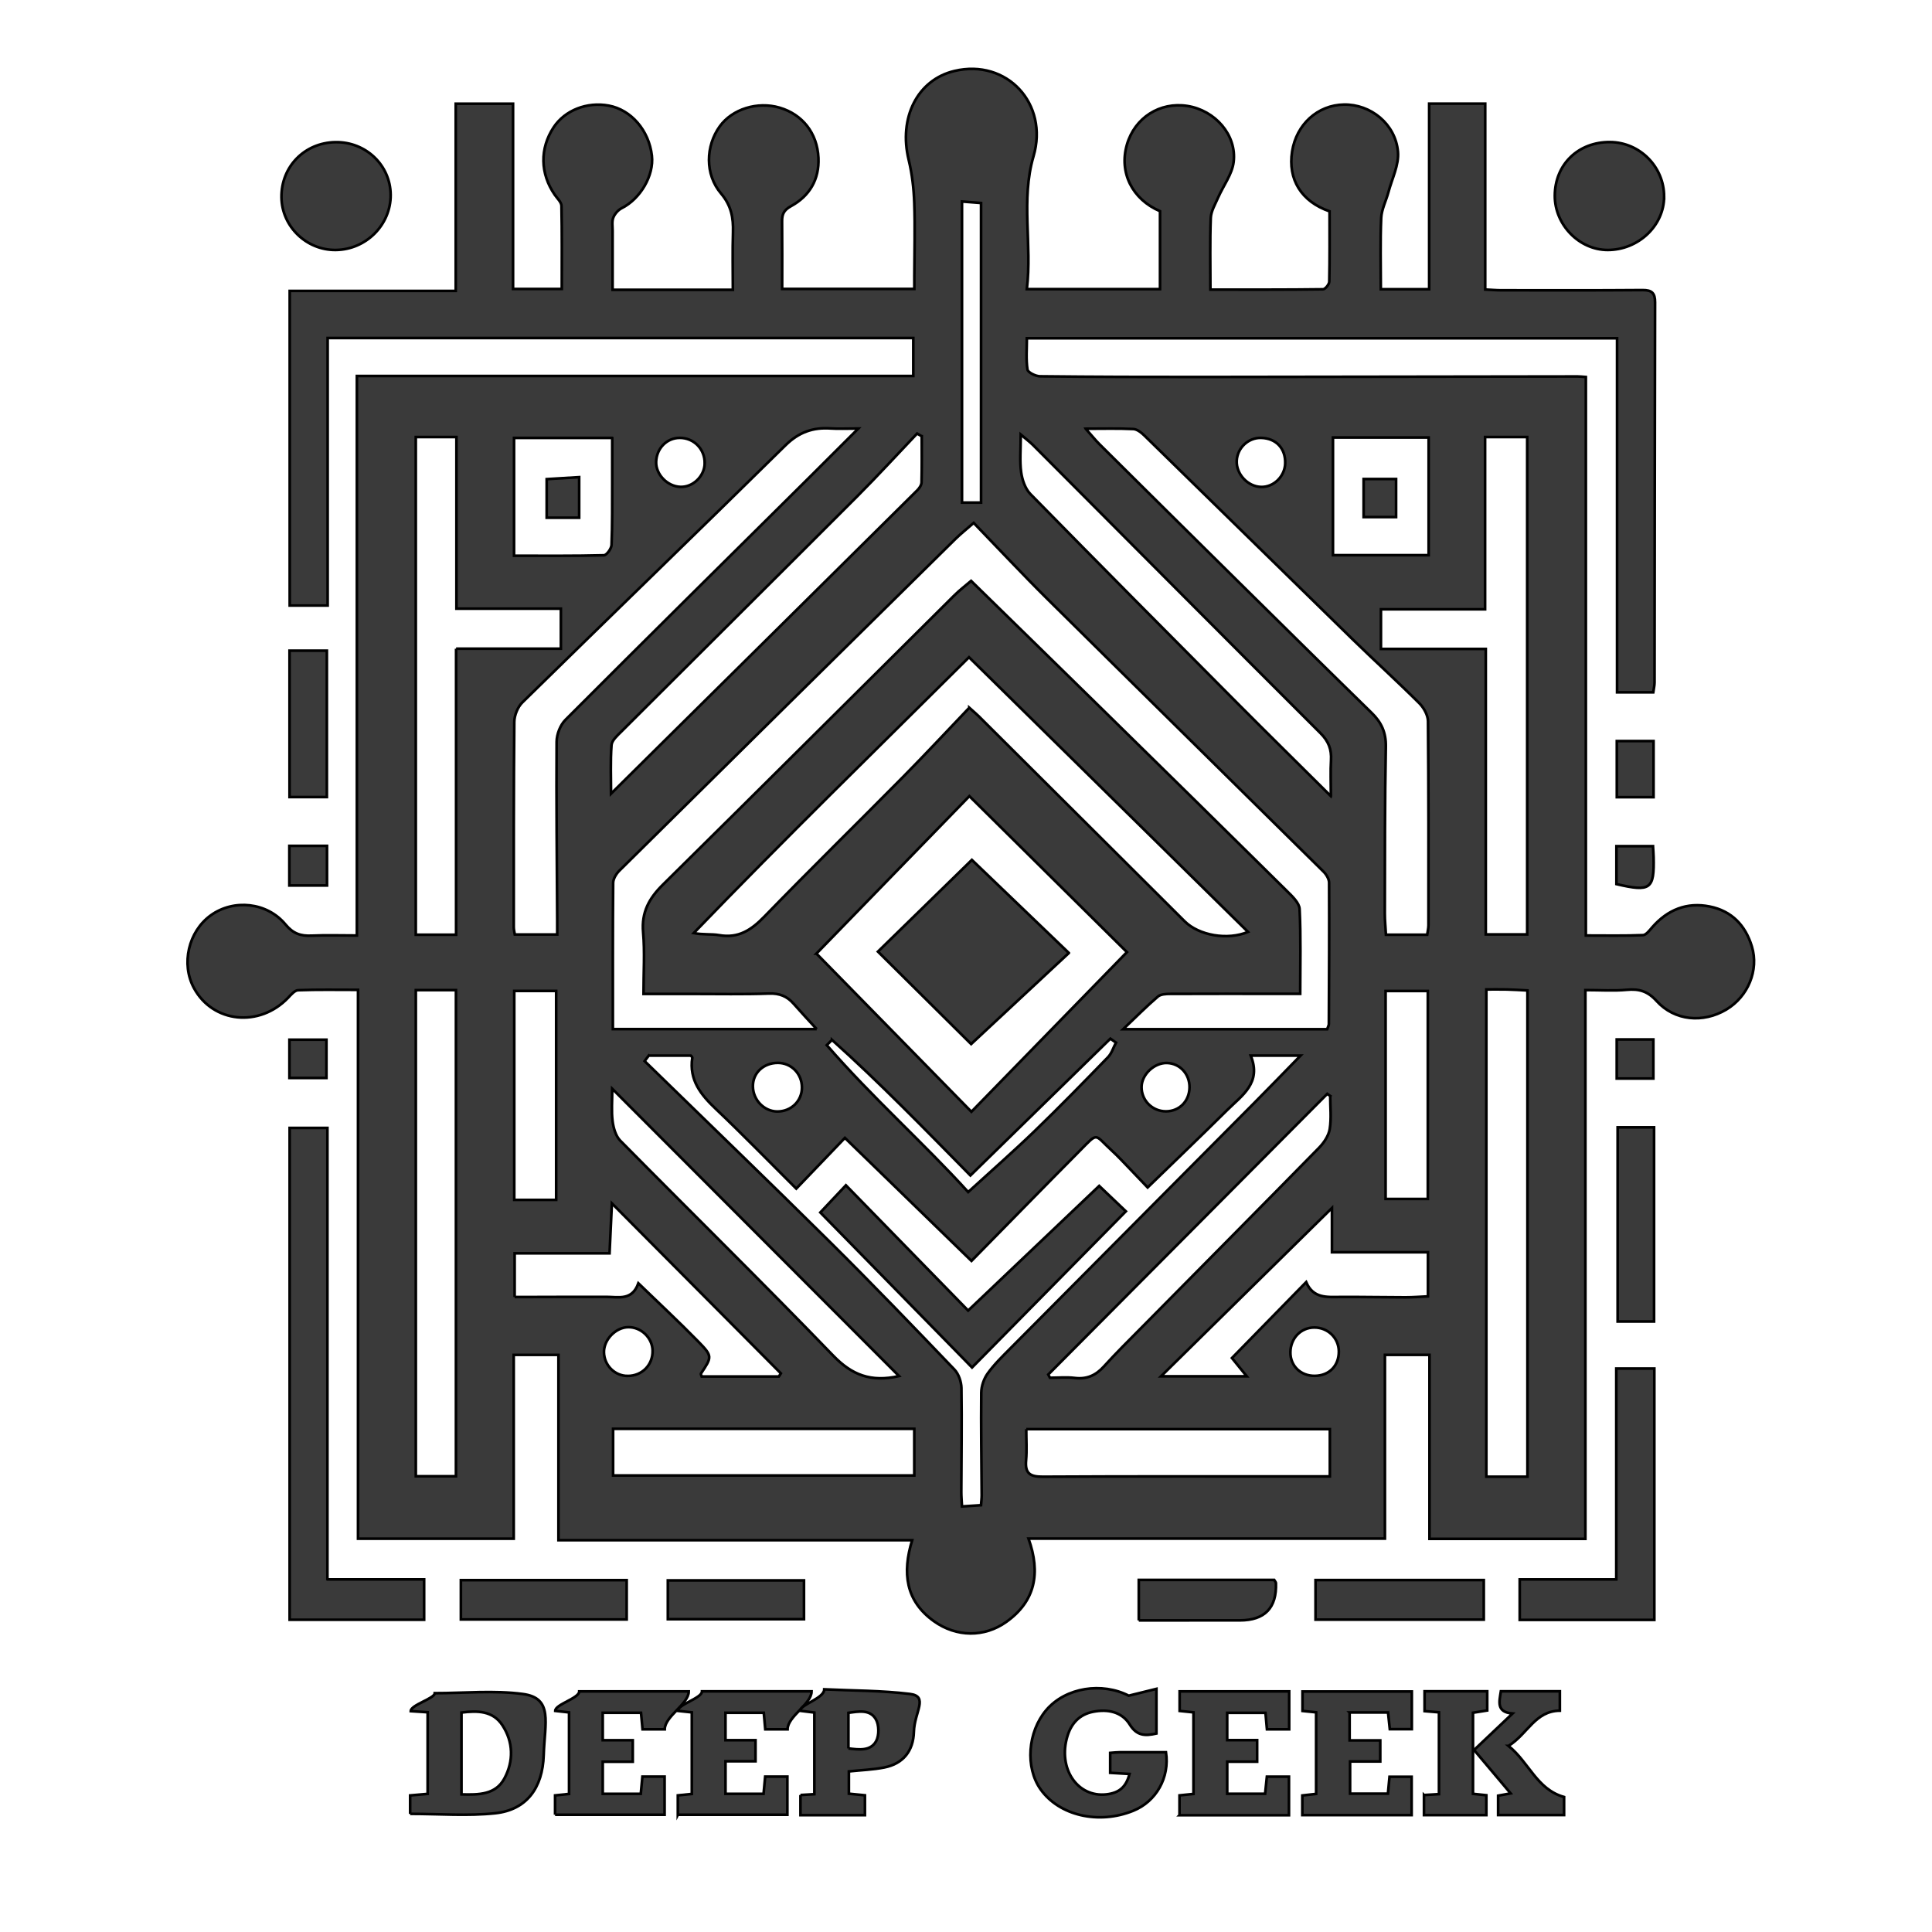 <?xml version="1.0" encoding="UTF-8"?>
<svg id="_图层_1" data-name="图层 1" xmlns="http://www.w3.org/2000/svg" viewBox="150 150 724 724">
  <path d="M283.74,290.9h208.507v-14.234h-219.465v100.255h-14.217v-117.903h62.218v-70.154h21.479v69.418h18.261c0-10.562,.099-20.842-.116-31.117-.029-1.403-1.573-2.809-2.504-4.152-5.508-7.95-5.677-17.359-.422-25.315,4.21-6.374,12.489-9.63,20.639-8.115,8.414,1.563,15.08,9.296,16.164,18.751,.849,7.406-4.318,16.18-11.301,19.679-1.342,.673-2.624,2.146-3.167,3.547-.567,1.464-.246,3.286-.25,4.952-.015,7.136-.006,14.273-.006,22.086h45.072c0-7.378-.162-14.471,.053-21.553,.165-5.434-.63-9.988-4.486-14.538-6.122-7.225-5.76-17.819-.475-25.155,4.675-6.489,14.119-9.436,22.428-7,8.527,2.5,14.133,9.53,14.549,18.809,.361,8.059-3.322,14.285-10.256,18.08-2.725,1.491-3.405,3.038-3.376,5.747,.088,8.307,.032,16.616,.032,25.292h49.539c0-1.513-.003-3.103,0-4.693,.023-9.166,.295-18.34-.022-27.494-.187-5.411-.813-10.909-2.092-16.161-3.854-15.823,3.276-30.038,17.133-33.331,19.601-4.658,35.417,12.204,29.634,31.969-4.808,16.435-.458,33.013-2.495,49.78h49.908v-29.204c-10.397-4.458-15.428-14.452-12.4-24.941,2.911-10.082,12.331-16.109,22.65-14.493,10.353,1.622,18.567,10.85,17.331,21.003-.563,4.627-3.884,8.9-5.836,13.384-1.079,2.479-2.631,5.037-2.73,7.608-.34,8.778-.13,17.576-.13,26.829,14.632,0,28.419,.051,42.204-.128,.828-.011,2.317-1.85,2.339-2.864,.186-8.808,.108-17.622,.108-26.345-10.585-3.678-15.688-11.965-14.025-22.459,1.611-10.167,9.577-17.373,19.403-17.551,9.971-.181,19.313,7.205,20.252,17.666,.44,4.9-2.224,10.095-3.568,15.134-.869,3.26-2.573,6.448-2.717,9.72-.385,8.774-.131,17.576-.131,26.689h18.112v-69.558h21.003v69.662c2.457,.119,4.216,.277,5.976,.278,17.665,.013,35.33,.075,52.993-.07,3.467-.028,4.688,1.125,4.68,4.567-.109,47.494-.129,94.988-.195,142.482-.002,1.139-.288,2.277-.478,3.682h-13.565v-132.665h-221.173c0,3.901-.359,7.872,.226,11.699,.168,1.1,3.052,2.526,4.706,2.544,20.162,.224,40.327,.269,60.491,.254,46.994-.037,93.987-.133,140.981-.196,.825-.001,1.651,.106,3.071,.204v209.293c7.527,0,14.475,.149,21.403-.14,1.219-.051,2.488-1.826,3.517-2.996,5.754-6.541,12.915-9.435,21.478-7.726,8.254,1.647,13.406,7.044,15.814,14.987,2.686,8.858-1.428,18.776-9.608,23.638-8.663,5.148-19.363,4.223-26.084-3.214-3.332-3.687-6.577-4.629-11.188-4.199-4.911,.458-9.899,.103-15.507,.103v205.65h-58.424v-68.951h-16.698v68.854h-133.562c4.625,12.898,2.57,23.444-8.305,31.203-8.216,5.861-18.693,5.796-27.153-.254-10.629-7.6-11.899-18.127-8.147-30.34h-132.541v-69.449h-16.77v68.87h-58.344v-205.666c-7.864,0-15.164-.142-22.449,.132-1.291,.048-2.66,1.69-3.749,2.829-10.738,11.222-28.16,9.468-35.265-3.596-4.921-9.047-2.108-21.245,6.297-27.301,8.54-6.153,21.055-4.951,27.997,3.436,2.847,3.44,5.694,4.373,9.754,4.19,5.453-.246,10.925-.061,16.99-.061v-209.67Zm172.314,244.757c-3.306-3.628-6.036-6.531-8.659-9.529-2.464-2.816-5.304-3.942-9.199-3.805-9.487,.336-18.994,.135-28.492,.144-6.095,.006-12.191,.001-18.554,.001,0-8.131,.513-15.659-.143-23.083-.666-7.537,2.248-12.772,7.411-17.869,36.516-36.053,72.841-72.297,109.257-108.451,1.948-1.934,4.162-3.599,6.236-5.375,16.676,16.317,33.002,32.251,49.284,48.232,23.064,22.638,46.118,45.286,69.097,68.01,1.954,1.933,4.607,4.407,4.721,6.738,.513,10.418,.223,20.876,.223,31.76-2.876,0-5.013,0-7.15,0-13.831-.006-27.663-.042-41.494,.024-1.583,.008-3.6,.078-4.669,.993-4.207,3.602-8.116,7.554-13.042,12.237h76.456c.338-.981,.638-1.447,.64-1.914,.078-17.66,.178-35.321,.089-52.98-.007-1.407-1.041-3.114-2.106-4.168-34.469-34.097-69.047-68.084-103.493-102.204-9.327-9.239-18.286-18.85-27.585-28.467-2.886,2.525-4.967,4.165-6.842,6.014-42.004,41.403-83.996,82.82-125.924,124.3-1.18,1.168-2.331,3.049-2.345,4.608-.163,18.146-.104,36.293-.104,54.784h76.386Zm-62.946,9.927c-.513,.684-1.027,1.368-1.54,2.052,23.247,22.661,46.63,45.183,69.692,68.03,15.73,15.584,31.075,31.559,46.397,47.547,1.597,1.666,2.594,4.595,2.629,6.957,.192,12.991-.014,25.988-.052,38.983-.005,1.743,.166,3.487,.263,5.374,2.772-.181,4.879-.319,7.124-.466,.107-1.438,.272-2.578,.265-3.718-.076-12.828-.305-25.657-.163-38.482,.027-2.433,.996-5.213,2.419-7.194,2.41-3.356,5.433-6.297,8.363-9.249,30.51-30.739,61.06-61.438,91.581-92.166,5.562-5.599,11.041-11.281,17.298-17.682h-18.695c4.195,10.214-3.252,14.905-8.798,20.405-9.76,9.678-19.695,19.178-29.827,29.016-2.541-2.665-4.594-4.844-6.676-6.993-2.202-2.273-4.336-4.622-6.668-6.754-6.87-6.284-4.957-7.184-12.123,.034-13.564,13.662-27.003,27.449-40.545,41.237-15.749-15.307-31.366-30.486-47.433-46.101-5.7,5.946-11.873,12.385-18.226,19.013-10.421-10.371-20.04-20.286-30.058-29.78-5.671-5.374-10.167-10.903-8.898-19.308,.033-.22-.364-.505-.569-.754h-15.76Zm62.843-38.235c19.119,19.514,38.662,39.46,58.075,59.274,19.557-20.073,38.807-39.83,58.285-59.822-19.688-19.492-39.155-38.766-59.043-58.456-18.982,19.54-37.991,39.109-57.318,59.004Zm57.285-92.129c2.067,1.855,2.83,2.48,3.525,3.173,25.724,25.612,51.44,51.233,77.163,76.846,5.353,5.33,16.101,7.205,23.758,3.986-34.877-34.334-69.663-68.577-104.554-102.924-33.96,33.765-69.102,67.987-103.164,103.367,3.565,.693,6.624,.268,9.52,.776,7.237,1.27,12.07-1.927,16.933-6.937,17.164-17.684,34.773-34.935,52.098-52.464,8.293-8.391,16.328-17.038,24.722-25.822Zm43.619-104.553c2.159,2.436,3.561,4.206,5.153,5.786,17.485,17.353,34.983,34.694,52.51,52.004,16.464,16.259,32.925,32.523,49.49,48.679,3.658,3.567,5.422,7.344,5.318,12.685-.402,20.807-.329,41.623-.386,62.436-.007,2.605,.268,5.212,.425,8.032h15.462c.185-1.344,.474-2.462,.474-3.58,.009-25.476,.071-50.952-.175-76.426-.022-2.291-1.563-5.069-3.258-6.757-8.256-8.218-16.895-16.048-25.232-24.187-25.968-25.353-51.85-50.793-77.814-76.149-1.12-1.094-2.691-2.338-4.107-2.409-5.568-.278-11.158-.114-17.861-.114Zm-85.201-.08c-4.418,0-7.398,.169-10.353-.034-6.646-.457-11.958,1.409-16.949,6.324-32.737,32.241-65.79,64.16-98.588,96.339-1.758,1.724-3.013,4.837-3.037,7.317-.247,25.641-.197,51.284-.203,76.927,0,.939,.268,1.877,.398,2.733h15.893c0-2.024,.008-3.668-.001-5.312-.123-22.312-.365-44.625-.222-66.935,.018-2.774,1.368-6.251,3.31-8.196,30.698-30.746,61.597-61.291,92.443-91.89,5.485-5.441,10.939-10.914,17.31-17.273Zm235.128,82.599v106.977h15.523v-186.379h-15.78v64.531h-39.029v14.87h39.286Zm-385.865-.089h39.267v-15.01h-39.135v-64.301h-15.238v186.498h15.106v-107.187Zm401.483,310.281v-182.218c-2.821-.135-5.31-.303-7.802-.361-2.579-.06-5.161-.013-7.603-.013v182.592h15.405Zm-416.575-182.338v182.175h15.037v-182.175h-15.037Zm189.588-207.556c-.58-.338-1.16-.676-1.74-1.014-7.451,7.83-14.744,15.819-22.381,23.462-29.431,29.454-58.981,58.789-88.445,88.211-1.489,1.487-3.559,3.295-3.69,5.077-.456,6.18-.176,12.415-.176,18.202,38.418-38.04,76.621-75.86,114.788-113.717,.767-.761,1.545-1.942,1.571-2.946,.149-5.755,.073-11.517,.073-17.276Zm153.32,134.858c0-5.178-.189-9.323,.053-13.443,.24-4.074-.926-7.131-3.934-10.132-35.968-35.897-71.792-71.939-107.671-107.926-1.189-1.193-2.557-2.206-4.663-4.005,0,5.555-.429,9.912,.149,14.13,.392,2.86,1.523,6.188,3.474,8.178,25.656,26.172,51.492,52.168,77.338,78.153,11.383,11.445,22.892,22.765,35.253,35.046Zm-114.158,237.217c0,3.943,.273,7.882-.069,11.767-.434,4.933,1.623,6.091,6.3,6.065,33.472-.188,66.946-.111,100.419-.119,2.287,0,4.574,0,7.125,0v-17.713h-113.776Zm-41.956-.121h-112.868v17.481h112.868v-17.481Zm156.523-82.753c-21.098,20.772-42.314,41.66-64.069,63.079h32.141c-2.289-2.826-4.115-5.081-5.551-6.854,9.407-9.622,18.342-18.76,27.809-28.443,2.647,6.159,7.75,5.593,12.764,5.563,8.158-.049,16.317,.127,24.476,.132,2.773,.002,5.545-.226,8.399-.353v-16.54h-35.969v-16.583Zm-306.29,33.357c2.388,0,4.186,.003,5.985,0,9.483-.018,18.967-.068,28.45-.043,4.57,.012,9.581,1.481,11.933-5.097,7.894,7.642,15.293,14.519,22.351,21.731,5.493,5.612,5.299,5.795,1.091,12.124-.109,.164,.148,.571,.297,1.079h28.902c.255-.391,.509-.782,.764-1.173-20.898-21.026-41.796-42.053-63.329-63.718-.318,6.798-.593,12.674-.876,18.729h-35.567v16.368Zm305.631-75.353c-.37-.258-.741-.517-1.112-.775-34.848,35.06-69.696,70.119-104.544,105.179,.21,.404,.421,.808,.631,1.213,3.091,0,6.219-.305,9.263,.071,4.577,.565,7.948-.98,10.99-4.343,4.466-4.936,9.216-9.618,13.897-14.356,22.239-22.508,44.53-44.966,66.684-67.557,1.846-1.882,3.599-4.496,4.01-6.997,.665-4.045,.179-8.28,.179-12.434Zm-269.051-2.691c0,4.58-.355,8.42,.123,12.154,.325,2.541,1.173,5.567,2.881,7.297,26.544,26.892,53.533,53.349,79.769,80.535,7.015,7.269,14.123,10.08,24.708,7.692-35.843-35.909-71.268-71.398-107.481-107.678Zm-.004-243.885h-36.792v44.148c11.488,0,22.588,.107,33.678-.177,1.03-.026,2.802-2.497,2.86-3.889,.321-7.634,.225-15.286,.251-22.932,.019-5.596,.004-11.192,.004-17.15Zm270.088-.157v44.094h35.858v-44.094h-35.858Zm19.721,207.41v77.929h15.824v-77.929h-15.824Zm-326.525-.021v78.3h15.708v-78.3h-15.708Zm174.93-183.009v-112.257c-2.366-.185-4.583-.359-7.142-.559v112.817h7.142Zm-55.852,201.365c-.654,.655-1.309,1.31-1.963,1.964,17.085,19.661,36.625,37.003,52.989,55.047,8.564-7.83,16.943-15.164,24.945-22.889,9.335-9.013,18.396-18.314,27.432-27.63,1.4-1.444,2.032-3.633,3.019-5.478-.702-.494-1.405-.988-2.107-1.483-17.365,16.971-34.73,33.943-52.453,51.264-17.092-17.36-33.889-34.704-51.862-50.796Zm189.928,116.781c-.01-5.041-4.071-9.02-9.196-9.01-5.037,.01-8.896,4.008-8.957,9.28-.059,5.12,3.904,8.932,9.191,8.841,5.364-.093,8.973-3.761,8.962-9.111Zm-210.267-108.175c-5.407,.023-9.406,3.837-9.309,8.879,.097,5.061,4.218,9.289,9.097,9.335,5.219,.049,9.3-3.908,9.287-9.006-.013-5.167-4.017-9.23-9.075-9.208Zm181.137-234.215c-4.786-.12-8.897,3.732-9.138,8.561-.25,5.009,4.155,9.725,9.176,9.825,4.705,.093,8.832-3.936,8.989-8.776,.184-5.656-3.398-9.469-9.028-9.61Zm-26.825,243.464c.094-5.062-3.583-9.071-8.445-9.208-4.771-.134-9.492,4.324-9.53,8.999-.041,5.071,4.073,9.152,9.193,9.119,4.989-.032,8.686-3.783,8.782-8.91Zm-181.686-233.886c.098-5.364-4.037-9.598-9.355-9.582-4.839,.015-8.67,3.898-8.84,8.961-.16,4.75,4.221,9.26,9.135,9.405,4.699,.139,8.973-4.005,9.061-8.784Zm-28.851,341.953c5.425-.016,9.469-4.153,9.329-9.543-.124-4.785-4.293-8.781-9.112-8.733-4.716,.046-9.207,4.691-9.113,9.425,.097,4.908,4.075,8.865,8.896,8.85Z" style="fill: #3a3a3a; stroke: #000; stroke-miterlimit: 10;"/>
  <path d="M272.697,741.869h36.242v15.124h-50.398v-184.311h14.155v169.186Z" style="fill: #3a3a3a; stroke: #000; stroke-miterlimit: 10;"/>
  <path d="M755.687,662.852h14.258v94.189h-50.442v-15.169h36.184v-79.02Z" style="fill: #3a3a3a; stroke: #000; stroke-miterlimit: 10;"/>
  <path d="M303.697,829.727v-6.904c2.142-.191,4.212-.376,6.558-.586v-30.583c-2.053-.134-3.989-.261-6.339-.415,0-2.354,9-4.731,9-6.738,10.943,0,22.138-1.129,32.994,.309,11.481,1.521,8.211,10.695,7.834,22.879-.382,12.356-6.433,20.564-18.172,21.809-10.324,1.095-20.855,.229-31.875,.229Zm19.238-37.963v30.665c6.438,.176,12.791,.173,16.089-5.973,3.49-6.502,3.364-13.646-.756-19.941-3.557-5.436-9.324-5.52-15.333-4.751Z" style="fill: #3a3a3a; stroke: #000; stroke-miterlimit: 10;"/>
  <path d="M583.361,799.619c-4.379,.996-7.385,.825-10.002-3.387-2.975-4.789-8.286-5.845-13.748-4.759-5.031,1-8.111,4.262-9.592,9.091-3.707,12.082,3.702,23.132,14.644,21.859,4.783-.556,7.335-2.766,8.617-7.647-2.321-.137-4.598-.272-7.245-.429v-7.465c1.334-.093,2.46-.236,3.587-.24,5.797-.023,11.594-.011,17.316-.011,1.426,9.533-3.698,18.466-12.265,21.936-12.958,5.249-27.739,1.828-34.729-8.038-5.803-8.19-4.849-21.497,2.129-29.694,7.294-8.568,20.941-10.502,30.91-5.391,4.148-1.022,7.018-1.73,10.378-2.558v16.732Z" style="fill: #3a3a3a; stroke: #000; stroke-miterlimit: 10;"/>
  <path d="M773.61,223.635c.018,10.914-9.668,20.074-21.192,20.042-10.624-.03-19.791-9.447-19.767-20.306,.026-11.749,8.778-20.241,20.748-20.132,11.112,.101,20.193,9.266,20.212,20.397Z" style="fill: #3a3a3a; stroke: #000; stroke-miterlimit: 10;"/>
  <path d="M275.78,243.677c-10.966,.096-20.144-8.798-20.304-19.675-.169-11.535,8.654-20.559,20.263-20.727,11.37-.164,20.576,8.638,20.657,19.751,.082,11.218-9.236,20.551-20.616,20.651Z" style="fill: #3a3a3a; stroke: #000; stroke-miterlimit: 10;"/>
  <path d="M655.757,791.732v10.455h11.482v7.901h-11.308v12.065h14.179c.18-1.915,.374-3.978,.595-6.331h8.289v14.367h-40.959v-7.354c1.688-.191,3.284-.372,5.173-.586v-30.568c-1.61-.164-3.196-.327-5.105-.522v-7.276h40.963v14.101h-8.251c-.197-1.862-.414-3.921-.661-6.253h-14.397Z" style="fill: #3a3a3a; stroke: #000; stroke-miterlimit: 10;"/>
  <path d="M358.012,830.065v-7.254c1.804-.19,3.399-.358,5.234-.552v-30.551c-1.738-.192-3.329-.368-5.181-.573,0-2.461,9-4.713,9-7.302h41.042c0,4.738-9,9.313-9,14.213h-8.319c-.177-1.91-.356-3.836-.575-6.189h-14.344v10.273h11.249v8.073h-11.242v12.011h14.249c.2-2.095,.397-4.157,.616-6.449h8.309v14.298h-41.038Z" style="fill: #3a3a3a; stroke: #000; stroke-miterlimit: 10;"/>
  <path d="M404.01,830.064v-7.262c1.816-.186,3.411-.349,5.241-.536v-30.575c-1.759-.187-3.353-.356-5.192-.552,0-2.484,9-4.736,9-7.317h41.076c0,4.766-9,9.342-9,14.232h-8.357c-.174-1.932-.348-3.863-.56-6.208h-14.348v10.281h11.252v7.889h-11.246v12.197h14.262c.196-2.087,.389-4.149,.604-6.442h8.317v14.291h-41.049Z" style="fill: #3a3a3a; stroke: #000; stroke-miterlimit: 10;"/>
  <path d="M592.009,830.239v-7.433c1.805-.188,3.401-.353,5.237-.544v-30.57c-1.737-.182-3.328-.348-5.183-.542v-7.312h41.045v14.204h-8.331c-.169-1.896-.341-3.821-.552-6.178h-14.342v10.241h11.219v8.065h-11.209v12.027h14.199c.21-2.037,.422-4.097,.661-6.41h8.28v14.453h-41.024Z" style="fill: #3a3a3a; stroke: #000; stroke-miterlimit: 10;"/>
  <path d="M449.964,822.666c1.867-.111,3.357-.2,5.211-.31v-30.589c-1.582-.198-3.307-.413-5.298-.662,0-2.375,9-4.636,9-8.046,10.683,.509,21.455,.438,32.061,1.731,7.193,.876,1.729,6.719,1.527,14.183-.193,7.135-3.98,11.963-11.074,13.367-4.212,.833-8.561,.977-13.281,1.476v8.354c1.847,.185,3.764,.377,6.015,.602v7.445h-24.16v-7.551Zm17.974-17.46c4.051,.49,8.318,1.049,10.386-2.739,1.181-2.164,1.115-6.137-.143-8.255-2.202-3.709-6.421-2.866-10.243-2.345v13.34Z" style="fill: #3a3a3a; stroke: #000; stroke-miterlimit: 10;"/>
  <path d="M756.197,572.459h13.643v72.762h-13.643v-72.762Z" style="fill: #3a3a3a; stroke: #000; stroke-miterlimit: 10;"/>
  <path d="M706.03,742.112v14.833h-63.044v-14.833h63.044Z" style="fill: #3a3a3a; stroke: #000; stroke-miterlimit: 10;"/>
  <path d="M384.84,742.145v14.733h-62.129v-14.733h62.129Z" style="fill: #3a3a3a; stroke: #000; stroke-miterlimit: 10;"/>
  <path d="M576.749,757.229v-15.169h50.736c.361,.613,.649,.878,.659,1.153q.504,13.964-13.508,14.01c-12.419,.025-24.837,.005-37.888,.005Z" style="fill: #3a3a3a; stroke: #000; stroke-miterlimit: 10;"/>
  <path d="M451.282,742.235v14.543h-51.013v-14.543h51.013Z" style="fill: #3a3a3a; stroke: #000; stroke-miterlimit: 10;"/>
  <path d="M258.504,393.831h13.985v54.861h-13.985v-54.861Z" style="fill: #3a3a3a; stroke: #000; stroke-miterlimit: 10;"/>
  <path d="M715.304,804.259c7.775,6.306,10.606,16.297,20.822,19.153v6.765h-24.717v-7.261c1.258-.231,2.631-.482,4.691-.86-4.687-5.562-9.124-10.827-13.703-16.261,4.721-4.476,9.304-8.821,14.415-13.665-6.16-.517-4.973-4.414-4.369-8.33h22.095v7.263c-9.259,.072-12.035,8.681-19.234,13.197Z" style="fill: #3a3a3a; stroke: #000; stroke-miterlimit: 10;"/>
  <path d="M683.629,822.675c2.081-.125,3.706-.223,5.615-.338v-30.657c-1.743-.146-3.357-.281-5.395-.451v-7.426h23.47v7.18c-1.57,.25-3.301,.526-5.329,.849v30.385c1.692,.18,3.158,.336,5.008,.533v7.436h-23.37v-7.511Z" style="fill: #3a3a3a; stroke: #000; stroke-miterlimit: 10;"/>
  <path d="M755.89,448.739v-21.036h13.763v21.036h-13.763Z" style="fill: #3a3a3a; stroke: #000; stroke-miterlimit: 10;"/>
  <path d="M769.442,467.101c.086,1.493,.2,2.791,.229,4.091,.275,12.057-1.13,13.095-13.925,10.117v-14.209h13.696Z" style="fill: #3a3a3a; stroke: #000; stroke-miterlimit: 10;"/>
  <path d="M272.543,466.977v14.852h-14.11v-14.852h14.11Z" style="fill: #3a3a3a; stroke: #000; stroke-miterlimit: 10;"/>
  <path d="M769.579,554.171h-13.72v-14.645h13.72v14.645Z" style="fill: #3a3a3a; stroke: #000; stroke-miterlimit: 10;"/>
  <path d="M258.462,553.96v-14.342h13.868v14.342h-13.868Z" style="fill: #3a3a3a; stroke: #000; stroke-miterlimit: 10;"/>
  <path d="M514.269,662.448c-18.827-19.234-37.745-38.563-56.859-58.09,3.415-3.626,6.234-6.62,9.587-10.179,15.608,15.997,31.034,31.807,45.798,46.939,16.71-15.89,32.852-31.241,49.114-46.706,2.655,2.527,5.891,5.608,9.995,9.514-19.048,19.341-38.044,38.63-57.635,58.522Z" style="fill: #3a3a3a; stroke: #000; stroke-miterlimit: 10;"/>
  <path d="M550.547,507.124c-12.609,11.747-24.757,23.065-36.623,34.119-11.11-11.018-23.084-22.892-34.924-34.634,11.704-11.426,23.773-23.21,35.2-34.366,11.192,10.741,23.352,22.41,36.347,34.881Z" style="fill: #3a3a3a; stroke: #000; stroke-miterlimit: 10;"/>
  <path d="M367.035,344.015h-12.167v-14.465c4.025-.244,7.913-.48,12.167-.738v15.202Z" style="fill: #3a3a3a; stroke: #000; stroke-miterlimit: 10;"/>
  <path d="M673.167,329.505v14.264h-12.156v-14.264h12.156Z" style="fill: #3a3a3a; stroke: #000; stroke-miterlimit: 10;"/>
</svg>